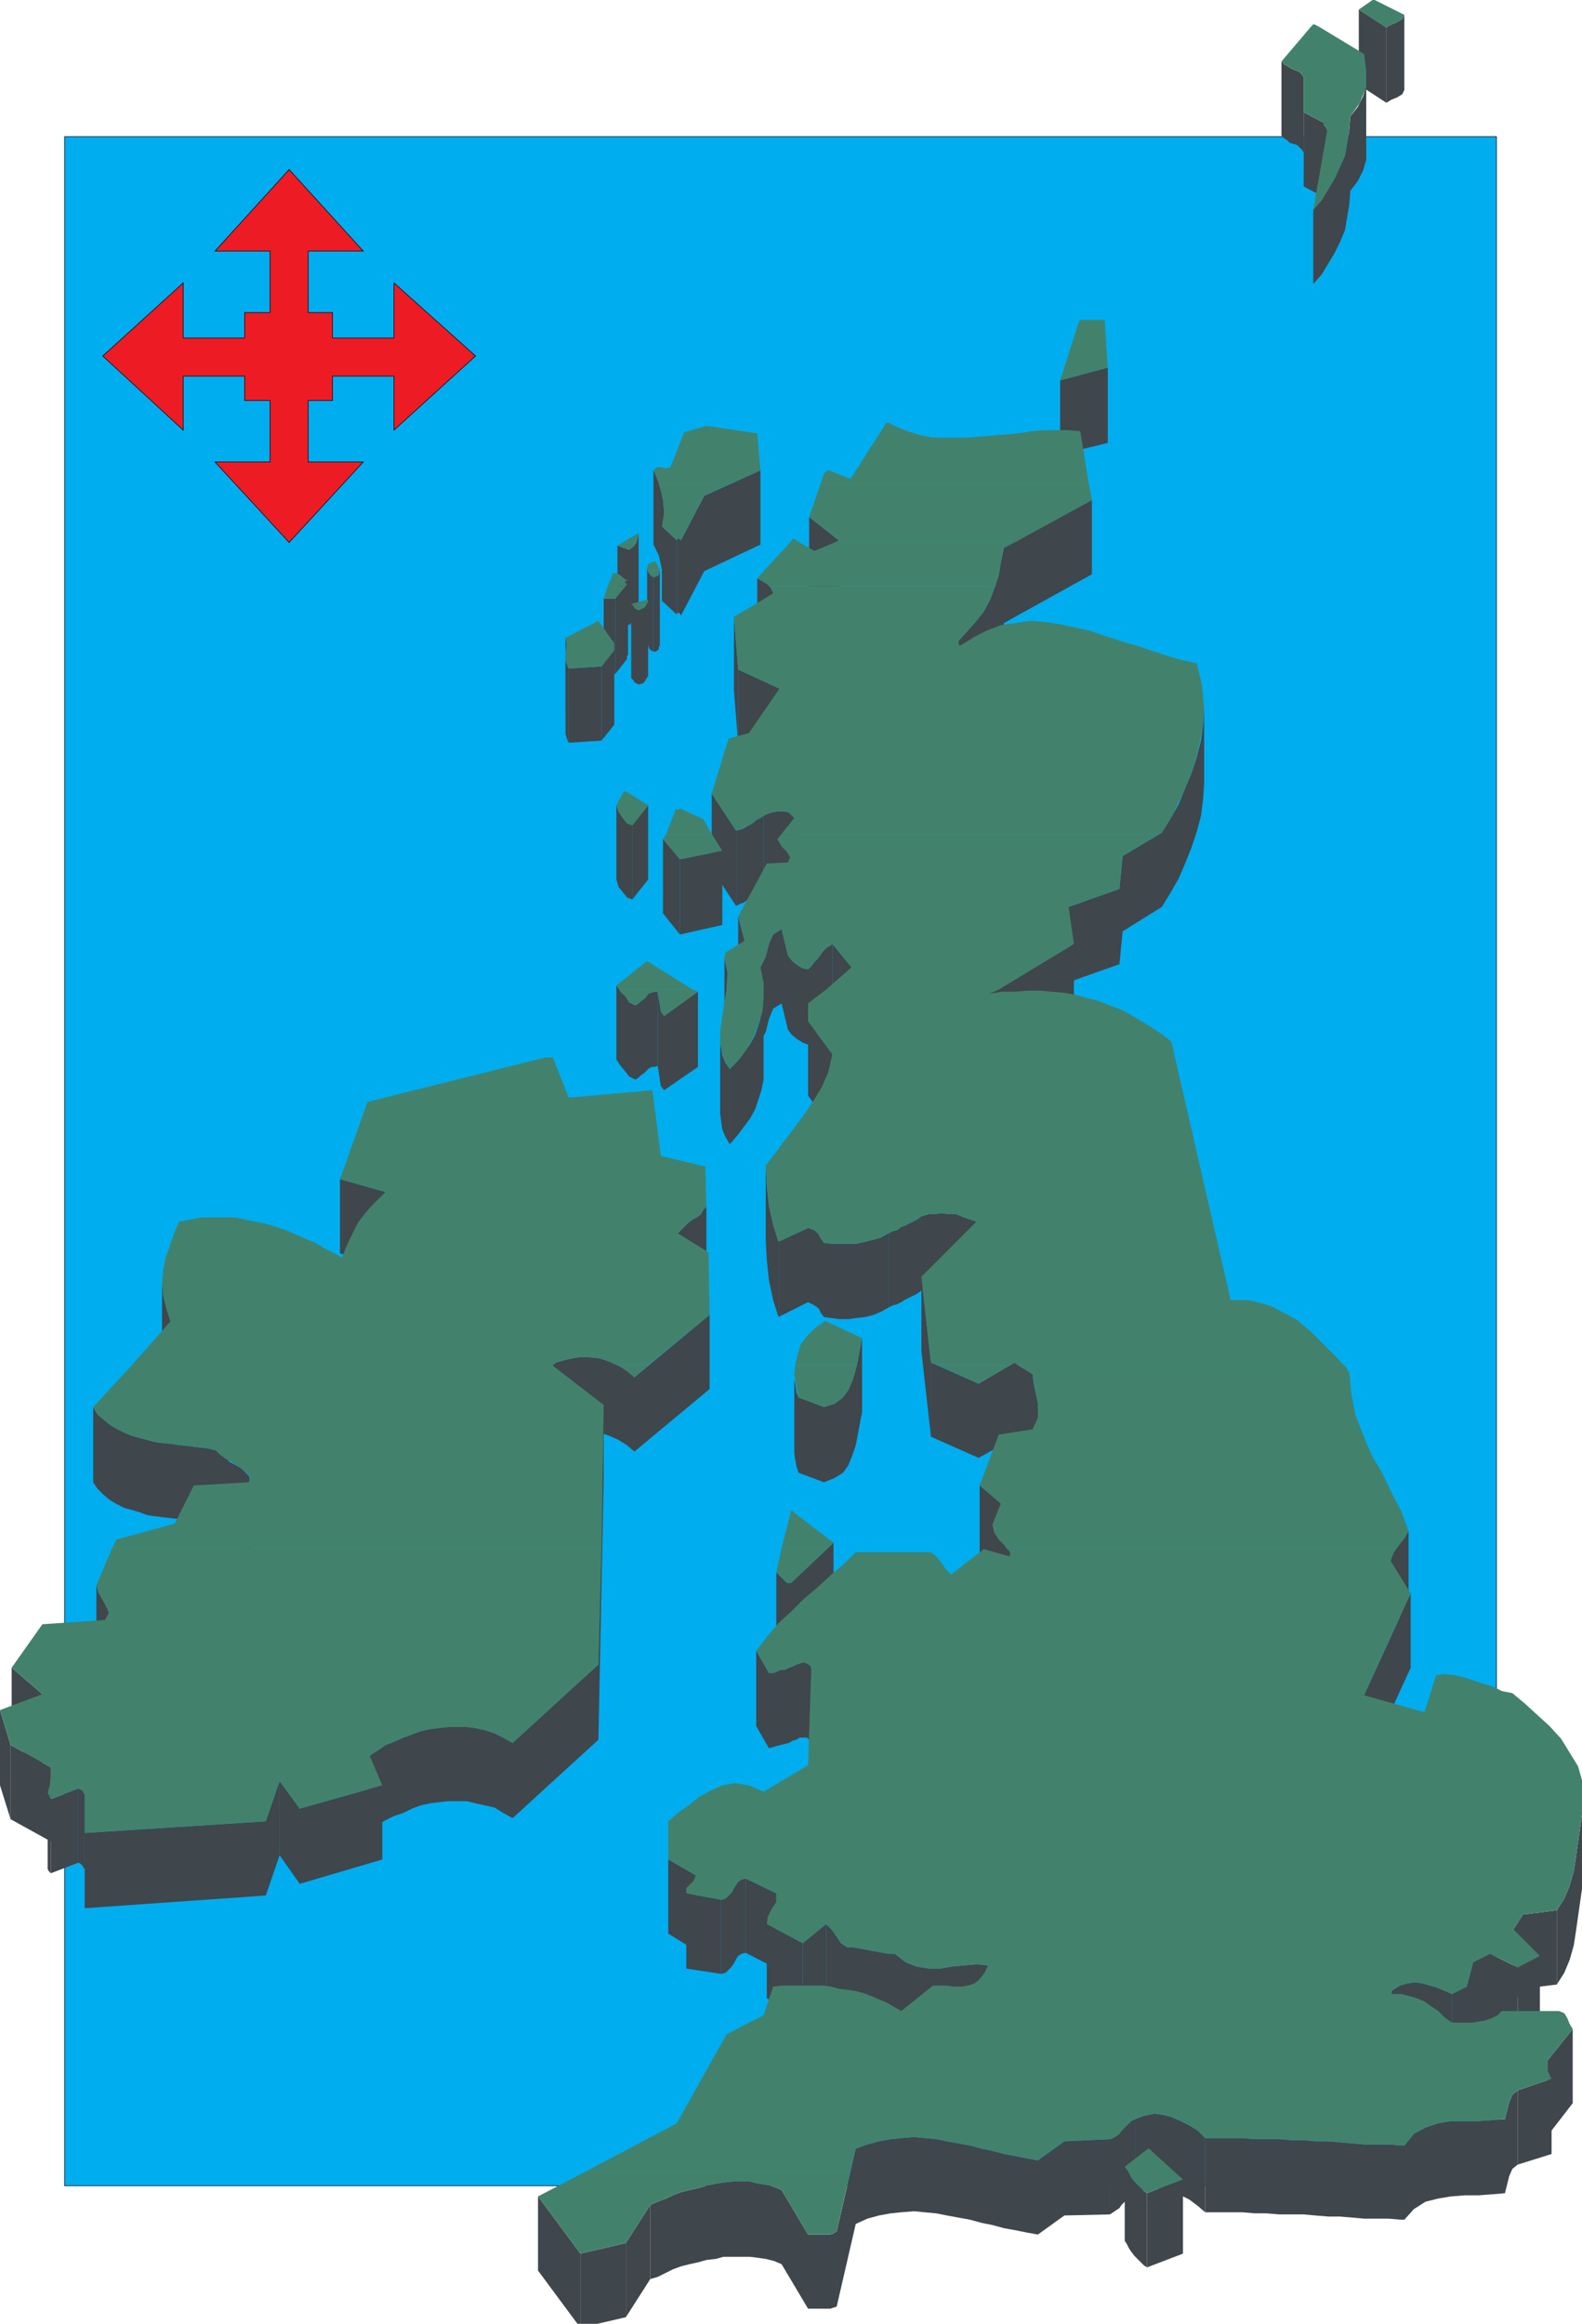 <svg xmlns="http://www.w3.org/2000/svg" width="358.5" height="526.379"><defs><clipPath id="a"><path d="M480 540h6v44h-6zm0 0"/></clipPath><clipPath id="b"><path d="M259 641h11v19h-11zm0 0"/></clipPath><clipPath id="c"><path d="M249 631h11v29h-11zm0 0"/></clipPath><clipPath id="d"><path d="M260 484h226v142H260Zm0 0"/></clipPath></defs><path fill="#00adef" stroke="#000" stroke-miterlimit="10" stroke-width=".136" d="M339.121 495.117H14.641V30.957h324.48v464.16"/><path fill="#3f464c" d="m273.121 484.32-1.68-1.68-1.921-1.202-1.918-.958-2.16-.96-1.922-.48-1.918-.24-2.403.477-1.918.723v16.8l1.918-.722 2.403-.238h1.918l1.921.719 2.16.718 1.919.961 1.921 1.442 1.68 1.437V484.32"/><path fill="#3f464c" d="m257.281 480-.96.48-.72.72-.722.718-.719.723-.48.718-.72.48-.722.481-.718.239v17.039l.718-.48.723-.477.719-.48.48-.723.719-.72.723-.48.718-.718.961-.72V480m-68.402-130.562-9.598 9.12v17.04l9.598-9.36v-16.8m-9.598 9.121h-.96l-2.4-2.399v16.797l.72.961.96.723.72.718.96.239v-17.04m16.079-55.441-.481 2.403-.48 2.64-.477 2.16-.723 2.399-.96 2.16-1.2 1.68-1.918 1.441-2.402.719v17.039l2.402-.957 1.918-1.203 1.2-1.68.96-2.398.723-2.16.476-2.403.48-2.637.481-2.402v-16.8m-8.64 15.601-5.758-2.16v17.039l5.758 2.16v-17.04m-5.759-2.159-.48-1.2-.242-1.68-.238-1.199v-1.44 18.237l.238 1.442.242 1.441.48 1.438v-17.04m-20.882-43.198-.719.718-.48.961-.957.719-.961.48-.961.719-.719.723-1.68 1.68v16.8l.72-.723.96-.957.719-.722.96-.48.962-.72.957-.718.48-.961.72-.719v-16.8m.721 24.48L143.763 312v16.8l17.039-14.16v-16.8M143.762 312l-1.684-1.441-1.918-1.2-2.16-.96-2.16-.72-2.399-.241h-2.402l-2.398.48-2.641.723v17.039l2.64-.961 2.4-.48h2.401l2.399.241 2.16.72 2.16.96 1.918 1.2 1.684 1.44V312M126 308.64l-.238.239-.48.238v17.043-.242l.48-.238H126v-17.04"/><path fill="#3f464c" d="m136.8 318.238-1.198 58.801v17.04l1.199-59.04v-16.8m-1.199 58.801L116.16 394.8v17.04l19.442-17.762V377.04"/><path fill="#3f464c" d="m116.16 394.8-2.16-1.202-1.922-.957-2.156-.723-2.16-.48-1.922-.239h-4.32l-2.16.239-1.919.242-2.16.48-1.922.719-1.918.719-2.16.96-1.922.72-1.68 1.202-1.917 1.2v16.8l1.918-1.203 1.68-.957 1.921-.96 2.16-.72 1.918-.96 1.922-.723 2.16-.477 1.918-.242 2.16-.238h4.32l1.923.48 2.16.477 2.156.48 1.922 1.204 2.16 1.199V394.8"/><path fill="#3f464c" d="m86.64 404.398-18.718 5.282v17.039l18.719-5.52v-16.8m-18.719 5.281-4.563-6.243v16.801l4.563 6.48V409.68"/><path fill="#3f464c" d="m63.36 403.438-3.122 9.12v16.801l3.121-9.12v-16.801"/><path fill="#3f464c" d="m60.238 412.559-41.039 2.64v17.04l41.04-2.88v-16.8"/><path fill="#3f464c" d="m19.2 406.559-.24-.48-.241-.481-.48-.239-.477-.242v16.801l.476.242.48.48.243.477.238.242v-16.8m-7.437-5.282v-.718l-.242-.239v16.797l.242.242v.72-16.802m-2.16-17.519-6.961-6v16.8l6.96 6v-16.8"/><path fill="#3f464c" d="m17.762 405.117-6.242 2.403v16.8l6.242-2.402v-16.8m-6.242-4.798-9.122-5.043v16.801l9.122 5.04V400.32"/><path fill="#3f464c" d="M2.398 395.277 0 387.36v17.04l2.398 7.68v-16.802m9.122 12.242-.239-.243-.242-.476-.238-.242v-.48 17.28l.238.48.242.24.239.241v-16.8m13.199-42-.48-1.442-.958-1.68-.96-1.68-.481-1.679v16.8l.48 1.68.961 1.68.957 1.68.48 1.441v-16.8m31.922-30.243-.242-.957-.718-.722-.961-.957-1.2-.723-1.44-.719-.958-.96-1.2-.72-.96-.96v16.8l.96.961 1.2.957.957.723 1.442.719 1.199.718 1.68 1.68.242.961v-16.8m-7.681-6.719-1.92-.48-2.161-.24-1.918-.241-2.16-.239-1.68-.242-2.16-.238-1.922-.238-1.68-.48-1.918-.481-1.68-.48-1.683-.72-1.437-.722-1.68-.957-1.441-1.203-1.442-1.2-.957-1.68v17.04l.957 1.441 1.442 1.442 1.44 1.199 1.68.96 1.438.72 1.684.48 1.68.48 1.917.72 1.68.238 1.922.242 2.16.238 1.68.242 2.16.238 1.918.243 2.16.238 1.922.48v-16.8M38.64 299.277l-.718-2.16-.48-2.16-.481-2.156-.242-1.922v16.8l.242 1.919.48 2.402.48 1.918.72 2.16v-16.8M87.36 270l-10.32-2.883v16.801l10.32 2.883V270m70.8-45.36-7.68 5.52v16.797l7.68-5.277v-17.04m-7.68 5.52-.718-.96-.242-1.68-.239-1.442-.242-1.437v16.797l.242 1.44.239 1.68.242 1.442.718.957V230.16"/><path fill="#3f464c" d="M149.04 224.64h-.72l-.718.239-.723.238-.48.723-.477.48-.723.48-.48.477-.719.48v16.802l.719-.48.48-.481.723-.48.957-.958.723-.48h.718l.72-.242V224.64m-5.04 3.118-1.441-.719-.72-1.2-1.198-1.198-.961-1.442V240l.96 1.438 1.2 1.44.719.962 1.441.719v-16.801m22.8-39.598-5.519-8.402V196.8l5.52 8.398V188.16m-12.723 6.48-3.84-4.562v16.8l3.84 4.802v-17.04m-7.199-12.242-3.598 4.559v16.8l3.598-4.558v-16.8"/><path fill="#3f464c" d="m143.281 186.957-1.203-.477-.957-1.203-.96-1.437-.481-1.442V199.2l.48 1.68.961 1.2.957 1.198 1.203.48v-16.8m-3.84-51.36h-2.64v17.043h2.64v-17.043m-3.121 15.359-7.441.48v16.801l7.441-.48v-16.801m-7.922-5.039v-1.2l-.238-.238v16.797l.238.243v1.199-16.801"/><path fill="#3f464c" d="m128.879 151.438-.238-.481-.243-.719-.238-.718v-.72 17.52l.238.72.243.718.238.48v-16.8m19.199-20.638-.476-.48-.48-.48-.243-.48-.238-.72v17.04l.238.48.242.719.48.48.477.239V130.8m-3.359-9.843-.239.961-.242.96-.718.962-.961.719v17.039l.96-.957.72-.723.241-.961.239-1.2v-16.8m-2.16 3.602-2.637-.961v16.8l2.637 1.2v-17.04"/><path fill="#3f464c" d="M142.32 131.52h-.48v.238l-.238.242v16.8l.238-.241h.238l.242-.239v-16.8m-3.12 15.84-2.88 3.597v16.8l2.88-3.597v-16.8m10.32-18-.239.48v.48l-.722.239-.48.242v16.797h.48l.722-.48v-.477l.239-.48v-16.802m-2.641 6.961-.48.72-.239.48-.48.238-.961.48v16.801l.96-.238.481-.48.238-.481.48-.723V136.32m-2.159 1.918-.48-.238-.477-.242-.242-.48-.48-.477v16.797l.48.48.242.48.476.243.48.238v-16.8"/><path fill="#3f464c" d="m142.078 132.238-2.637 3.36v17.043l2.637-3.364v-17.039m30.242-25.679-12.718 5.761v17.04l12.718-6v-16.801m-12.718 5.761-5.043 9.598v17.039l5.043-9.598V112.32m-5.043 9.598-.239.48-.242-.238-.476-.242-.243.48V139.2l.243-.48.476.238.242.48.239-.48v-17.039m-4.079-6.239-.242-2.403-.476-2.16-.48-2.16-1.204-2.398v16.8l1.203 2.399.48 2.16.477 2.402.242 2.399v-17.04"/><path fill="#3f464c" d="m153.36 122.398-3.36-3.12v16.8l3.36 3.121v-16.8m94.081-9.122-19.921 10.801v17.04l19.921-11.04v-16.8m-19.921 10.8-.72 3.36-.48 2.882-.96 2.88-.962 2.64-1.437 2.64-1.68 2.16-1.922 2.16-2.16 2.4V162l2.16-2.16 1.922-2.16 1.68-2.403 1.437-2.636.961-2.641.961-2.883.48-2.879.72-3.12v-17.04m45.359 36.481-.238 3.601-.48 3.598-.962 3.84-1.199 3.601-1.441 3.36-1.438 3.601-1.922 3.36-1.918 3.12v16.798l1.918-3.118 1.922-3.363 1.438-3.36L270 192l1.2-3.602.96-3.597.48-3.844.239-3.598v-16.8m-9.598 28.081-8.883 5.278v17.039l8.883-5.52v-16.796m-8.883 5.277-.718 7.441v17.04l.718-7.442v-17.039m-.718 7.442-11.52 4.077v17.043l11.52-4.082V201.36"/><path fill="#3f464c" d="m243.36 213.84-19.2 11.277v17.043l19.2-11.52v-16.8M319.2 346.8l-.962 1.68-1.199 1.438-1.2 1.68-.718 1.922v17.039l.719-2.16 1.2-1.68 1.198-1.442.961-1.68v-16.796"/><path fill="#3f464c" d="M319.68 360.957 309.12 384v16.8l10.559-23.042v-16.801"/><g clip-path="url(#a)" transform="translate(-127.5 -133.621)"><path fill="#3f464c" d="m486.781 540.898-.722 3.364-.48 3.36-.477 3.358-.48 3.36-.481 3.12-.961 3.36-1.2 2.88-1.68 2.64v16.8l1.68-2.64 1.2-2.879.96-3.36.481-3.12.48-3.36.477-3.36.48-3.362.723-3.36v-16.8"/></g><path fill="#3f464c" d="m352.8 432.719-7.679.96v16.801l7.68-.96v-16.801m-7.68.961-2.16 3.36v16.8l2.16-3.36v-16.8"/><path fill="#3f464c" d="m348.96 443.04-5.038 2.64v16.8l5.039-2.64v-16.8"/><path fill="#3f464c" d="m343.922 445.68-6.242-3.121v16.8l6.242 3.121v-16.8m-6.242-3.121-3.84 1.921v16.797l3.84-1.918v-16.8m-3.84 1.921-1.442 5.52v16.8l1.442-5.523V444.48"/><path fill="#3f464c" d="m332.398 450-3.359 1.68v17.039l3.36-1.918V450"/><path fill="#3f464c" d="m329.04 451.68-1.68-.723-1.68-.719-3.36-.96-1.68-.239-1.68.238-1.679.48-1.922 1.2v16.8l1.922-1.198 1.68-.48 1.68-.24 1.68.24 3.359.96 1.68.961 1.68.719v-17.04m27.358 7.919-5.757 7.203v17.039l5.757-7.442v-16.8"/><path fill="#3f464c" d="m351.602 470.879-7.68 2.64v16.801l7.68-2.402v-17.04"/><path fill="#3f464c" d="m343.922 473.52-1.203.96-.719 1.68-.48 1.918-.48 1.922v16.8l.96-3.843.719-1.68 1.203-.957v-16.8M341.04 480l-2.88.238-3.12.242h-6.24l-2.878.477-2.883.961-2.64 1.441-2.16 2.641v16.8l2.16-2.402 2.64-1.68 2.883-.718 2.879-.48 3.12-.243h3.118l3.121-.238 2.88-.238V480m-22.802 6h-.718v16.8h.718V486m-.718 0-2.88-.242h-5.519l-2.64-.238-2.88-.243-2.64-.238h-2.883l-2.637-.238h-2.64l-2.88-.242h-5.523l-2.878-.239h-8.399v16.797h8.399l2.878.242h2.641l2.883.239h5.52l2.636.242 2.883.238h2.64l2.88.242 2.64.239h5.52l2.879.242V486m-49.442 7.68-8.156 3.12v16.798l8.156-3.118v-16.8"/><path fill="#3f464c" d="m259.922 496.8-.723-.48-.719-.722-.718-.72-.723-.718-.719-.96-.48-.962-.961-1.437v16.797l.48.722.48.957.481.723.72.957 2.16 2.16.722.48v-16.796m-8.402-12.242-10.32.48v16.8l10.32-.241v-17.04m-10.32.482-6 4.32v16.8l6-4.32v-16.8m-6 4.32-2.641-.481-2.399-.48-2.64-.481-2.641-.719-2.399-.48-2.64-.719-5.281-.96-2.399-.481-2.64-.239-2.399-.242-2.883.242-2.398.239-2.64.48-2.641.719-2.637.96v17.04l2.637-1.2 2.64-.718 2.64-.48 2.4-.243 2.882-.238 2.399.238 2.64.242 2.399.48 5.28.962 2.641.719 2.399.48 2.64.719 2.641.48 2.399.48 2.64.481v-16.8m-41.277-2.641-4.32 18.719v17.042l4.32-18.722v-17.04m-4.32 18.72-.723.48-.719.242h-5.039v16.797h5.04l.718-.238.723-.239v-17.043m-6.481.723-6-10.082v16.8l6 10.079V506.16m-6-10.082-1.68-.719-1.921-.48-1.68-.238-1.918-.48h-3.844l-2.156.237-1.684.243-2.16.476-1.68.48-2.16.481-1.918.48-1.922.72-1.437.722-1.922.719-1.68.719v16.8l1.68-.48 1.922-.957 1.437-.723 1.922-.719 1.918-.48 2.16-.48 1.68-.481 2.16-.238 1.684-.48h6l1.918.238 1.68.242 1.921.48 1.68.719v-16.8"/><path fill="#3f464c" d="m147.36 499.438-5.52 8.64v16.8l5.52-8.64v-16.8"/><g clip-path="url(#b)" transform="translate(-127.5 -133.621)"><path fill="#3f464c" d="m269.34 641.7-10.32 2.402v16.796l10.32-2.398v-16.8"/></g><g clip-path="url(#c)" transform="translate(-127.5 -133.621)"><path fill="#3f464c" d="m259.02 644.102-9.598-12.961v16.8l9.598 12.957v-16.796"/></g><path fill="#3f464c" d="m223.922 445.2-2.64-.243-2.884.242-2.636.239-2.64.48h-2.642l-2.878-.48-2.403-.958-2.398-1.921v17.039l2.398 1.68 2.403.96 2.878.48h2.641l2.64-.48 2.637-.238 2.883-.242 2.64.242v-16.8m-21.121-2.641h-1.44l-1.438-.239-1.203-.242-1.438-.238-1.203-.242-1.437-.239-1.2-.242H192v16.801h1.441l1.2.242 1.437.238 1.203.243 1.438.238 1.203.238 1.437.242 1.442.239v-17.04M192 441.117l-1.441-.957-.957-1.441-.961-1.442-1.442-1.437v16.8l1.442 1.438.96 1.442.958 1.437 1.441.961v-16.8"/><path fill="#3f464c" d="m187.2 435.84-5.278 4.32v17.04l5.277-4.56v-16.8m-11.277-6.961-6.961-3.36v16.801l6.96 3.598v-17.04"/><path fill="#3f464c" d="m181.922 440.16-8.16-4.32v16.8l8.16 4.56v-17.04m-12.962-14.64-.96.238-.719.48-.48.719-.48.723-.481.96-.719.72-.723.718-.957.242v16.797l.957-.238.723-.719.719-.723.48-.718.48-.961.481-.719.719-.48.96-.239v-16.8m-11.28-.72-6.239-3.6V438l6.239 3.84V424.8"/><path fill="#3f464c" d="m163.441 430.32-7.921-1.441v17.039l7.921 1.2V430.32M183.84 378l-.238-.723-.723-.476-.719-.242-.96.242v16.797h1.679l.723.722.238.48V378m-2.64-1.2-.72.24-.96.48-.72.238-.96.48h-.961l-.957.48-.723.239h-.96V396l.96-.242.723-.238.957-.243 1.922-.476.719-.48.96-.243.72-.48V376.8"/><path fill="#3f464c" d="m174.238 378.957-2.879-5.039v17.039l2.88 5.043v-17.043m52.561-38.398-4.8-4.079v16.797l4.8 4.082v-16.8"/><path fill="#3f464c" d="m228.96 351.598-1.198-1.438-1.442-1.441-.96-1.442-.481-1.918v17.04l.48 1.68.961 1.44 1.442 1.438 1.199 1.441v-16.8m6.48-31.68-.242-2.16-.96-4.32-.239-2.16v17.042l.238 1.918.961 4.32.242 2.399v-17.039M234 311.277l-4.078-2.636v17.039l4.078 2.64v-17.043m-4.078-2.637-8.16 4.798v16.8l8.16-4.558v-17.04m-8.16 4.798-10.801-4.797v16.796l10.8 4.801v-16.8m-.48-36.719-2.883-.961-1.68-.719h-1.679l-1.68-.238-1.437.238h-1.442l-1.68.48v16.801l1.68-.242 1.442-.238 1.437-.242 1.68.242 1.68.238 1.68.48 1.44.481 1.442.719v-17.04"/><path fill="#3f464c" d="m210.96 308.64-2.16-19.44V306l2.16 19.438V308.64"/><path fill="#3f464c" d="m208.8 275.52-.96.718-.961.48-.957.481-.961.48-.723.239-.957.723-.96.238-.962.48v16.801l.961-.48.961-.243.957-.48.723-.477.96-.48.958-.48.96-.48.962-.72v-16.8"/><path fill="#3f464c" d="m201.36 279.36-1.68.96-1.68.48-1.922.477-2.156.48h-5.524l-1.68-.237v16.8l1.68.239 1.68.242h2.16l1.684-.242 2.156-.239 1.922-.48 1.68-.723 1.68-.957v-16.8"/><path fill="#3f464c" d="m186.719 281.52-.719-.961-.48-.961-.961-.957-1.438-.48v16.796l1.438.723.96.718.481.961.719.961v-16.8m-3.598-3.36-6.723 3.117v17.043l6.723-3.363V278.16"/><path fill="#3f464c" d="m176.398 281.277-1.199-3.84-.96-4.32-.477-4.558-.242-4.559v16.8l.242 4.56.476 4.558.961 4.562 1.2 3.84v-17.043m12.241-67.437-.718.48-.723.48-.719.72-.48.718-.719.961-.722.719-.72.96-.718.72v17.043l.719-.723.719-1.2.722-.718.719-.723.48-.957.72-.722.722-.48.719-.24V213.84"/><path fill="#3f464c" d="m192.96 219.117-4.32-5.277v17.039l4.32 5.039v-16.8m-4.32 19.682-5.519-7.44v16.8l5.52 7.68V238.8"/><path fill="#3f464c" d="m183.121 219.598-1.2-.239-1.202-.718-1.2-.961-.96-1.2v16.797l.96 1.203 1.2.958 1.203.722 1.2.48v-17.042m-4.563-3.118-1.438-6v16.797l1.438 6V216.48m-1.438-6-1.922 1.2-.96 2.16-.72 2.879-1.199 2.398v16.801l1.2-2.16.718-2.88.961-2.398 1.922-1.203V210.48"/><path fill="#3f464c" d="M173.04 225.117v2.64l-.481 2.403-1.438 4.32-1.2 2.16-1.44 1.919-1.442 1.921-1.68 1.68v17.04l1.68-1.923 1.441-1.918 1.442-1.922 1.2-2.16 1.437-4.32.48-2.398v-19.442"/><path fill="#3f464c" d="m165.36 242.16-.962-1.441-.718-1.68-.239-1.922-.242-1.68v16.801l.242 1.922.239 1.68.718 1.68.961 1.68v-17.04m-.48-20.883v-.957l-.238-1.203-.243-.957-.238-.96V234l.238.957.243.961.238 1.2v1.202-17.043m3.84-8.16-1.438-5.52v17.044l1.438 5.277v-16.8M180 185.277l-1.2-1.199-.96-.238h-1.918l-1.203.238-.719.242-.96.48v16.798l.96-.239.719-.48h1.203l.957-.238.96.238h.962l1.199 1.2v-16.802"/><path fill="#3f464c" d="m179.04 194.398-.24-.96-1.198-1.2-.723-.96-.719-1.2v16.8l.719 1.2.723 1.2 1.199 1.202.238.72v-16.802m-5.999-9.598-.72.477-.96.48-.481.481-.719.48-.96.481-.72.48-.718.239-.961.242v17.04l.96-.481.72-.239.718-.48.961-.242 1.2-1.2.96-.48.72-.48V184.8m-9.36 7.919-9.602 1.922v17.039l9.602-2.16v-16.801M176.64 156l-9.359-4.32v16.8l9.36 4.56V156"/><path fill="#3f464c" d="m167.281 151.68-.96-12v16.8l.96 12v-16.8m7.919-17.282-.481-1.199-.957-.96-1.203-.72-.957-.48v16.8l.957.72 1.203.718.957.723.48 1.2v-16.802m14.879-12-6.719-5.28v16.8l6.72 5.52v-17.04m60.961-39.121-10.802 2.883v16.797l10.801-2.637V83.277M314.16 6.238l-6.238-4.078V19.2l6.238 4.077V6.238m-13.441 23.52v-.48l-.239-.477-.48-.48v-.481 17.277l.48.48.239.481v.48-16.8M300 27.84l-4.559-2.403v16.801L300 44.641V27.84"/><path fill="#3f464c" d="m306 26.398-.238 3.122-.961 5.757-1.2 2.641-1.203 2.64-1.437 2.399-1.441 2.402-1.918 2.16V64.32l1.918-2.16 1.44-2.402 1.438-2.399 1.204-2.402 1.199-2.879.96-5.758.239-3.12V26.397m-10.559-8.877-.48-.72-.48-.48-.481-.242-.719-.238-.96-.48-.72-.481-.48-.238-.723-.723v16.8l.723.72.48.242.72.718.96.243.719.238.96.96.481.72v-17.04M318.238 3.36l-.476.96-1.203.72-1.2.48-1.199.718v17.04l1.2-.72 1.199-.48 1.203-.719.476-.96V3.358M309.602 16.8v2.637l-.723 2.403-1.2 2.398-1.679 2.16V43.2l1.68-2.16 1.199-2.398.723-2.403V16.801"/><path fill="#42826c" d="m297.121 6 .48-.48h.239l.96.48h-1.679m16.559 0-5.758-3.84L311.039 0h.48l6.72 3.36-.477.96-1.203.72-1.2.48-.718.48h-.961M149.281 109.438l-1.203-2.88.723-.718h.96l1.2.238.96-.238 3.118-7.922 5.04-1.438 11.523 1.68.718 8.399-6.48 2.878h-16.56m36.72.001.719-2.16.242-.239.238-.238.48-.242h.243l4.797 1.921 8.16-12.722h.48l2.403 1.199 2.636.961 2.403.723 2.64.476h8.16l2.88-.238 2.64-.238 2.879-.243 2.879-.238 2.883-.48 2.636-.243h5.762l2.64.243 1.919 11.757H186M297.121 6l-6.723 7.918.723.723.48.238.72.48.96.48.719.24.48.241.48.48.481.72v7.917L300 27.84v.48l.48.48.239.477v.48l-3.117 17.763 1.918-2.16 1.44-2.403 1.438-2.398 1.204-2.641 1.199-2.64.96-5.758.239-3.122 2.16-3.12 1.442-3.598v-3.602l-.48-3.84L298.8 6h-1.68m16.56 0 .48.238.48-.238h-.96m-68.64 66.48h5.28l.72 10.797-10.802 2.883 4.32-13.441.243-.239h.238m-103.918 50.399 3.598-2.16v.238l-.239.961-.242.96h-3.117m37.919.001.722-.961 1.437.96h-2.16"/><path fill="#42826c" d="m189.121 122.879.957-.48-6.719-5.282 2.641-7.68h60.719l.722 3.84-17.52 9.602h-40.8m-39.84-13.441v.242l.957 3.12.242 3.36-.48 3.117 3.36 3.121.242-.48.476.242.242.238.239-.48 5.043-9.598 6.238-2.883h-16.56m-2.64 19.68v-.476l.239-.961h.242l.48-.243.477-.238h.48l.243.48.238.481.242.48.239.239v.238h-2.88"/><path fill="#42826c" d="m173.281 129.117 5.758-6.238h2.16l3.36 1.922 4.562-1.922h40.8l-2.401 1.2-.72 3.358-.241 1.68H173.28m-32.159-6.238-1.2.719 2.638.96.96-.718.72-.961h-3.118m-3.359 9.84 1.199-2.88h.96l.24.24.48.241.718.72.48.237.481.243h-.48l-.238.48.476.238-.238.48h-4.078m36.476.001-.476-.48-1.203-.72-.957-.48 1.68-1.922h53.277l-.239 1.203-.718 2.399h-51.364m-27.598-3.602.239.48.48.723.72.48.722-.241.48-.48.239-.481v-.48h-2.88m-3.359 7.922-.242-.24 3.602-.96.238.238v.242l-.48.72h-3.118"/><path fill="#42826c" d="m170.879 137.04 4.32-2.642-.48-1.199-.48-.48h51.363l-.243.48-.96 2.64-.72 1.2h-52.8m-33.117-4.32-.961 2.879h2.64l2.399-2.88h-4.078m-9.364 13.2-.238-1.438 7.442-3.84 3.597 5.04v.238h-10.8m38.401 0-.48-6.238 4.559-2.64h52.8l-.718 1.44-1.68 2.16-1.922 2.16-2.16 2.4v.718h-50.398m51.359 0 2.64-1.68 2.88-1.437 3.12-1.203 3.36-.48 3.121-.477 3.36.238 3.359.48 3.36.72 3.359.722 7.203 2.398 2.398.719h-38.16m-74.879-8.878.239.237.242.48.476.243.48.238.962-.48.48-.238.238-.48h-3.117m-3.359 46.077-.242-.719 1.68-3.12h.48l5.039 3.12-.48.72h-6.477m23.519-.001-2.16-3.36 3.84-12.48 4.559-1.199L176.64 156l-9.359-4.32-.48-5.762h50.398v.242h.48l.481-.242h38.16l.961.242 3.598 1.2 3.601 1.199 3.36.96 3.36.72 1.198 5.038.48 5.282-.48 5.039-.957 4.8L270 175.2l-1.922 4.559-1.68 3.36H163.441m-35.043-37.201v.242l-.238 1.918v1.68l.719 1.68 7.441-.481 2.88-3.598v-1.441h-10.802m22.562 42.961 2.161-5.52h.719l.238-.242 5.281 2.403 1.922 3.359h-10.32"/><path fill="#42826c" d="m177.121 188.879 2.879-3.602-1.2-1.199-.96-.238h-1.918l-1.203.238-.719.242-.96.48-.72.477-.96.48-.481.481-.719.48-.96.481-.72.48-.718.239-.961.242-3.36-5.043h102.957l-.476 1.203-2.64 4.32-.481.239h-85.68m-37.199-5.762.238.723.961 1.437.957 1.203 1.203.477 3.117-3.84h-6.476m.476 41.043-.718-.96 6.96-5.52 10.32 6.48h-16.562"/><path fill="#42826c" d="M164.64 224.16v-.723l.239-3.117-.719-3.12v-.481l.238-.719v-.242l4.32-2.64-1.437-5.52 6.48-12 4.798-.239.48-1.199-.719-1.203-1.199-1.2-.96-1.679.96-1.2h85.68l-8.403 5.04-.718 7.441-11.52 4.079 1.2 8.402-17.04 10.32H187.2l5.76-5.043-4.32-5.277-.718.48-.723.48-.719.72-.48.718-.719.961-.722.719-.72.96-.718.72-1.2-.239-1.202-.718-1.2-.961-.96-1.2-1.438-6-1.922 1.2-.96 2.16-.72 2.879-1.199 2.398.72 3.602v1.441h-8.4m-13.68-35.281-.722 1.2 3.84 4.562 9.602-1.922-2.399-3.84h-10.32M30 309.117l8.64-9.84-.96-2.879-.72-2.878-.241-2.88.242-2.64.48-2.883.957-2.637.961-2.882 1.2-2.88 2.64-.48 2.403-.48h7.68l2.16.48 4.796.961 2.403.719 2.16.723 2.16.957 2.16.96 2.399.962 1.921 1.199 1.918.96 2.16 1.2.72-1.922.96-2.156 1.922-3.844 1.438-1.918L84 273.36l3.36-3.36-10.32-2.883 6.241-17.52 40.32-10.077h1.68l3.598 9.12 18.96-1.683 1.923 14.883 10.078 2.398.238 9.121-.719.72-.48.96-.957.719-.961.48-.961.719-.719.723-1.68 1.68 6.958 4.32.242 14.16-13.68 11.277h-7.68l-1.441-.719-2.16-.718-2.399-.243h-2.402l-2.398.481-2.641.723-.238.238-.48.238H30m150.238 0 .48-2.16.723-2.398 1.438-1.918 1.922-1.922 2.16-1.442h.238l8.16 3.84-.48 2.403-.48 2.64-.239.957h-13.922m31.922 0-1.2-.476-2.16-19.442 12.481-12.48-2.883-.961-1.68-.719h-1.679l-1.68-.238-1.437.238h-1.442l-1.68.48-.96.72-.961.48-.957.48-.961.48-.723.239-.957.723-.96.238-.962.48-1.68.961-1.679.48-1.922.477-2.156.48h-5.524l-1.68-.237-.718-.961-.48-.961-.961-.957-1.438-.48-6.723 3.116-1.199-3.84-.96-4.32-.477-4.558-.242-4.559 2.402-3.121 2.156-2.879 2.16-2.883 2.16-2.879 1.922-2.879 1.918-3.12 1.442-3.36.96-4.078-5.519-7.442v-4.082l4.078-3.117h39.121l-2.16.957 2.88-.476h2.882l2.879-.243h2.879l2.64.243 2.88.238 2.64.48 2.64.72 2.641.722 2.399.957 2.64.96 2.16 1.2 2.399 1.441 2.402 1.442 2.16 1.437 2.16 1.68 13.438 58.562h4.082l1.918.477 1.922.48 1.918.723 1.68.957 1.921.961 1.68.961 1.68 1.441 1.441 1.2 6 6 1.2 1.437h-73.923l-.476-.476-.723.476H212.16m-71.762-84.957.243.48 1.199 1.2.719 1.2 1.441.718.719-.48.48-.477.723-.48.476-.481.48-.723.724-.238.718-.238h.72l.241 1.437.239 1.442.242 1.68.718.96 7.68-5.52-1.2-.48h-16.562m24.242 0-.48 2.64-.96 6.72v3.12l.722 2.88 1.437 2.64 2.16-2.16 1.922-2.64 1.438-2.641.96-2.64.962-2.88.238-3.12v-1.919h-8.398m-139.2 126.48.957-1.921 13.204-3.602 4.32-8.637 12.476-.722.243-.957-.48-.961-1.2-.961-.961-.719-1.441-.96-1.438-.72-1.2-.96-.96-.961-1.922-.48-2.16-.24-1.918-.241-2.16-.239-1.68-.242-2.16-.238-1.922-.238-1.68-.48-1.918-.481-1.68-.48-1.683-.72-1.437-.722-1.68-.957-1.441-1.203-1.442-1.2-.957-1.68 8.879-9.6h95.281v.241l11.52 8.88-.48 32.402H25.44m151.681-.001 2.16-8.402h.48v.242l9.118 6.957-1.2 1.204h-10.558M228 350.64l-.238-.48-1.442-1.441-.96-1.442-.481-1.918 1.922-4.8L222 336.48l4.32-11.523 7.68-1.2 1.2-2.64V318l-.72-3.602-.48-3.12-3.602-2.16h74.16l1.204 1.683.476 5.039.961 4.8 1.68 4.317 1.922 4.563 2.398 4.078 2.16 4.562 2.16 4.078 1.68 4.563-.96 1.68-1.2 1.437-.48.723H228"/><path fill="#42826c" d="m139.441 309.117.72.242 1.917 1.2 1.684 1.441 3.36-2.883h-7.68m40.796 0L180 311.52l.48 2.64.48 2.399 5.759 2.16 2.402-.719 1.918-1.441 1.2-1.68.96-2.16.723-2.399.238-1.203h-13.922m31.922 0 9.602 4.32 7.437-4.32H212.16"/><g clip-path="url(#d)" transform="translate(-127.5 -133.621)"><path fill="#42826c" d="m260.46 625.379 20.4-10.8 11.28-20.157 8.4-4.32 2.16-6.48 1.921-.243h9.36l1.917.242 1.68.48 1.922.239 1.68.238 1.922.48 1.918.723 3.359 1.438 3.36 1.922 7.202-5.762h3.118l1.68.242h1.683l1.437-.242 1.442-.48.96-.72 1.2-1.44.238-.477.242-.48.239-.481.242-.48-2.64-.243-2.884.242-2.636.239-2.64.48h-2.642l-2.878-.48-2.403-.957-2.398-1.922h-1.442l-1.437-.239-1.203-.242-1.438-.238-1.203-.242-1.437-.239-1.2-.242H319.5l-1.441-.957-.957-1.441-.961-1.442-1.442-1.437-5.277 4.32-8.16-4.32.238-1.68.96-1.922.962-1.437V562.5l-6.961-3.36-.961.239-.719.48-.48.72-.48.722-.481.96-.719.72-.723.718-.957.242-7.921-1.441v-1.2l.718-.722.961-.957.48-1.2-6.238-3.6v-8.641l2.16-1.918 2.399-1.684 2.398-1.918 2.641-1.441 2.64-1.2 2.88-.48 3.12.48 3.36 1.442 10.082-6 .719-21.84-.238-.723-.723-.476-.719-.242-.96.242-.72.238-.96.48-.72.239-.96.48h-.961l-.957.48-.723.24h-.96l-2.88-5.04 2.403-3.117 2.636-3.121 2.883-2.64 2.88-2.88 2.878-2.402 3.121-2.879 3.121-2.64 2.64-2.641h17.04l1.2.96 1.198 1.442.961 1.438 1.2 1.203 7.44-5.762 5.759 1.68v-.239h.242v-.722l-.961-.957h88.559l-.72.957-.718 1.922 4.559 7.437-10.559 23.043 13.68 3.84 2.64-8.402 1.918-.239 2.16.239 2.16.48 2.16.723 2.161.718 2.398.72 1.922.96 2.399.48 2.883 2.4 2.878 2.64 2.641 2.398 2.64 2.883 1.919 3.117 1.922 3.121.957 3.36.722 3.84-.722 3.363-.48 3.36-.477 3.358-.48 3.36-.481 3.12-.961 3.36-1.2 2.88-1.68 2.64-7.679.96-2.16 3.36 6 6-5.04 2.64-6.241-3.12-3.84 1.922-1.442 5.52-3.359 1.679-1.68-.723-1.68-.719-3.359-.96-1.68-.239-1.68.238-1.679.48-1.922 1.2v.723h2.16l1.922.48 1.68.48 1.68.72 1.68 1.199 1.44.96 1.438 1.438 1.68 1.203h4.563l1.437-.242 1.441-.238 1.442-.48 1.437-.72.961-.96h12.961l1.2.48.718 1.2.48 1.199.72 1.199-5.758 7.203v2.156l.96 1.922-7.68 2.64-1.202.962-.719 1.68-.48 1.917-.48 1.922-2.88.238-3.12.243h-6.24l-2.878.476-2.883.961-2.64 1.441-2.16 2.641h-.72l-2.878-.242h-5.52l-2.64-.238-2.88-.243-2.64-.238h-2.883l-2.637-.238h-2.64l-2.88-.242h-5.523l-2.878-.239h-8.399l-1.68-1.68-1.921-1.202-1.918-.957-2.16-.961-1.922-.48-1.918-.24-2.403.477-1.918.723-.96.48-.72.72-.722.718-.719.723-.48.718-.72.48-.722.481-.718.239-10.32.48-6 4.32-2.641-.48-2.399-.48-2.64-.48-2.641-.72-2.399-.48-2.64-.719-5.281-.96-2.399-.481-2.64-.239-2.399-.242-2.883.242-2.398.239-2.64.48-2.641.719-2.637.96-1.203 5.04H260.46"/></g><path fill="#42826c" d="m255.602 491.758-.243-.238-.48-.72 5.281-4.081h.238l5.524 5.039h-10.32M25.441 350.64l-3.601 8.4.719 2.16 1.203 2.16.957 1.917-.957 1.68-14.16.961-6.961 9.84 6.96 6L0 387.359l2.398 7.918 9.122 5.043v1.918l-.239 2.16-.48 1.68.719 1.442 6.242-2.403.476.242.48.239.243.48.238.48v8.641l41.04-2.64 3.12-9.121 4.563 6.242 18.719-5.282-2.88-6.718 1.919-1.2 1.68-1.203 1.921-.718 2.16-.961 1.918-.72 1.922-.718 2.16-.48 1.918-.243 2.16-.238h4.32l1.923.239 2.16.48 2.156.723 1.922.957 2.16 1.203 19.442-17.762.718-26.398H25.441m151.68-.001-1.2 5.52 2.4 2.399h.96l8.399-7.918h-10.56m-44.16 141.117-11.038 5.762 9.598 12.96 10.32-2.402 5.52-8.64 1.68-.72 1.92-.718 1.438-.723 1.922-.718 1.918-.48 2.16-.481 1.68-.48 2.16-.477 1.684-.243 2.156-.238h3.844l1.918.48 1.68.239 1.921.48 1.68.72 6 10.081h5.04l.718-.242.723-.48 3.117-13.68H132.96m122.642 0 .238.48.48.961.72.961.722.719.718.719.72.722.722.48 8.156-3.12-2.156-1.922h-10.32"/><path fill="#ed1c24" stroke="#000" stroke-miterlimit="10" stroke-width=".136" d="M55.441 90.719v-5.52H41.52v12.238L23.28 80.641l18.24-16.563v12.48h13.92v-5.757h5.76V56.879H48.72l16.8-18.48 16.801 18.48H69.84V70.8h5.52v5.758h13.92v-12.48l18.48 16.562-18.48 16.796V85.2H75.36v5.52h-5.52v13.922h12.48l-16.8 18.238-16.801-18.238h12.48V90.719h-5.758"/></svg>
